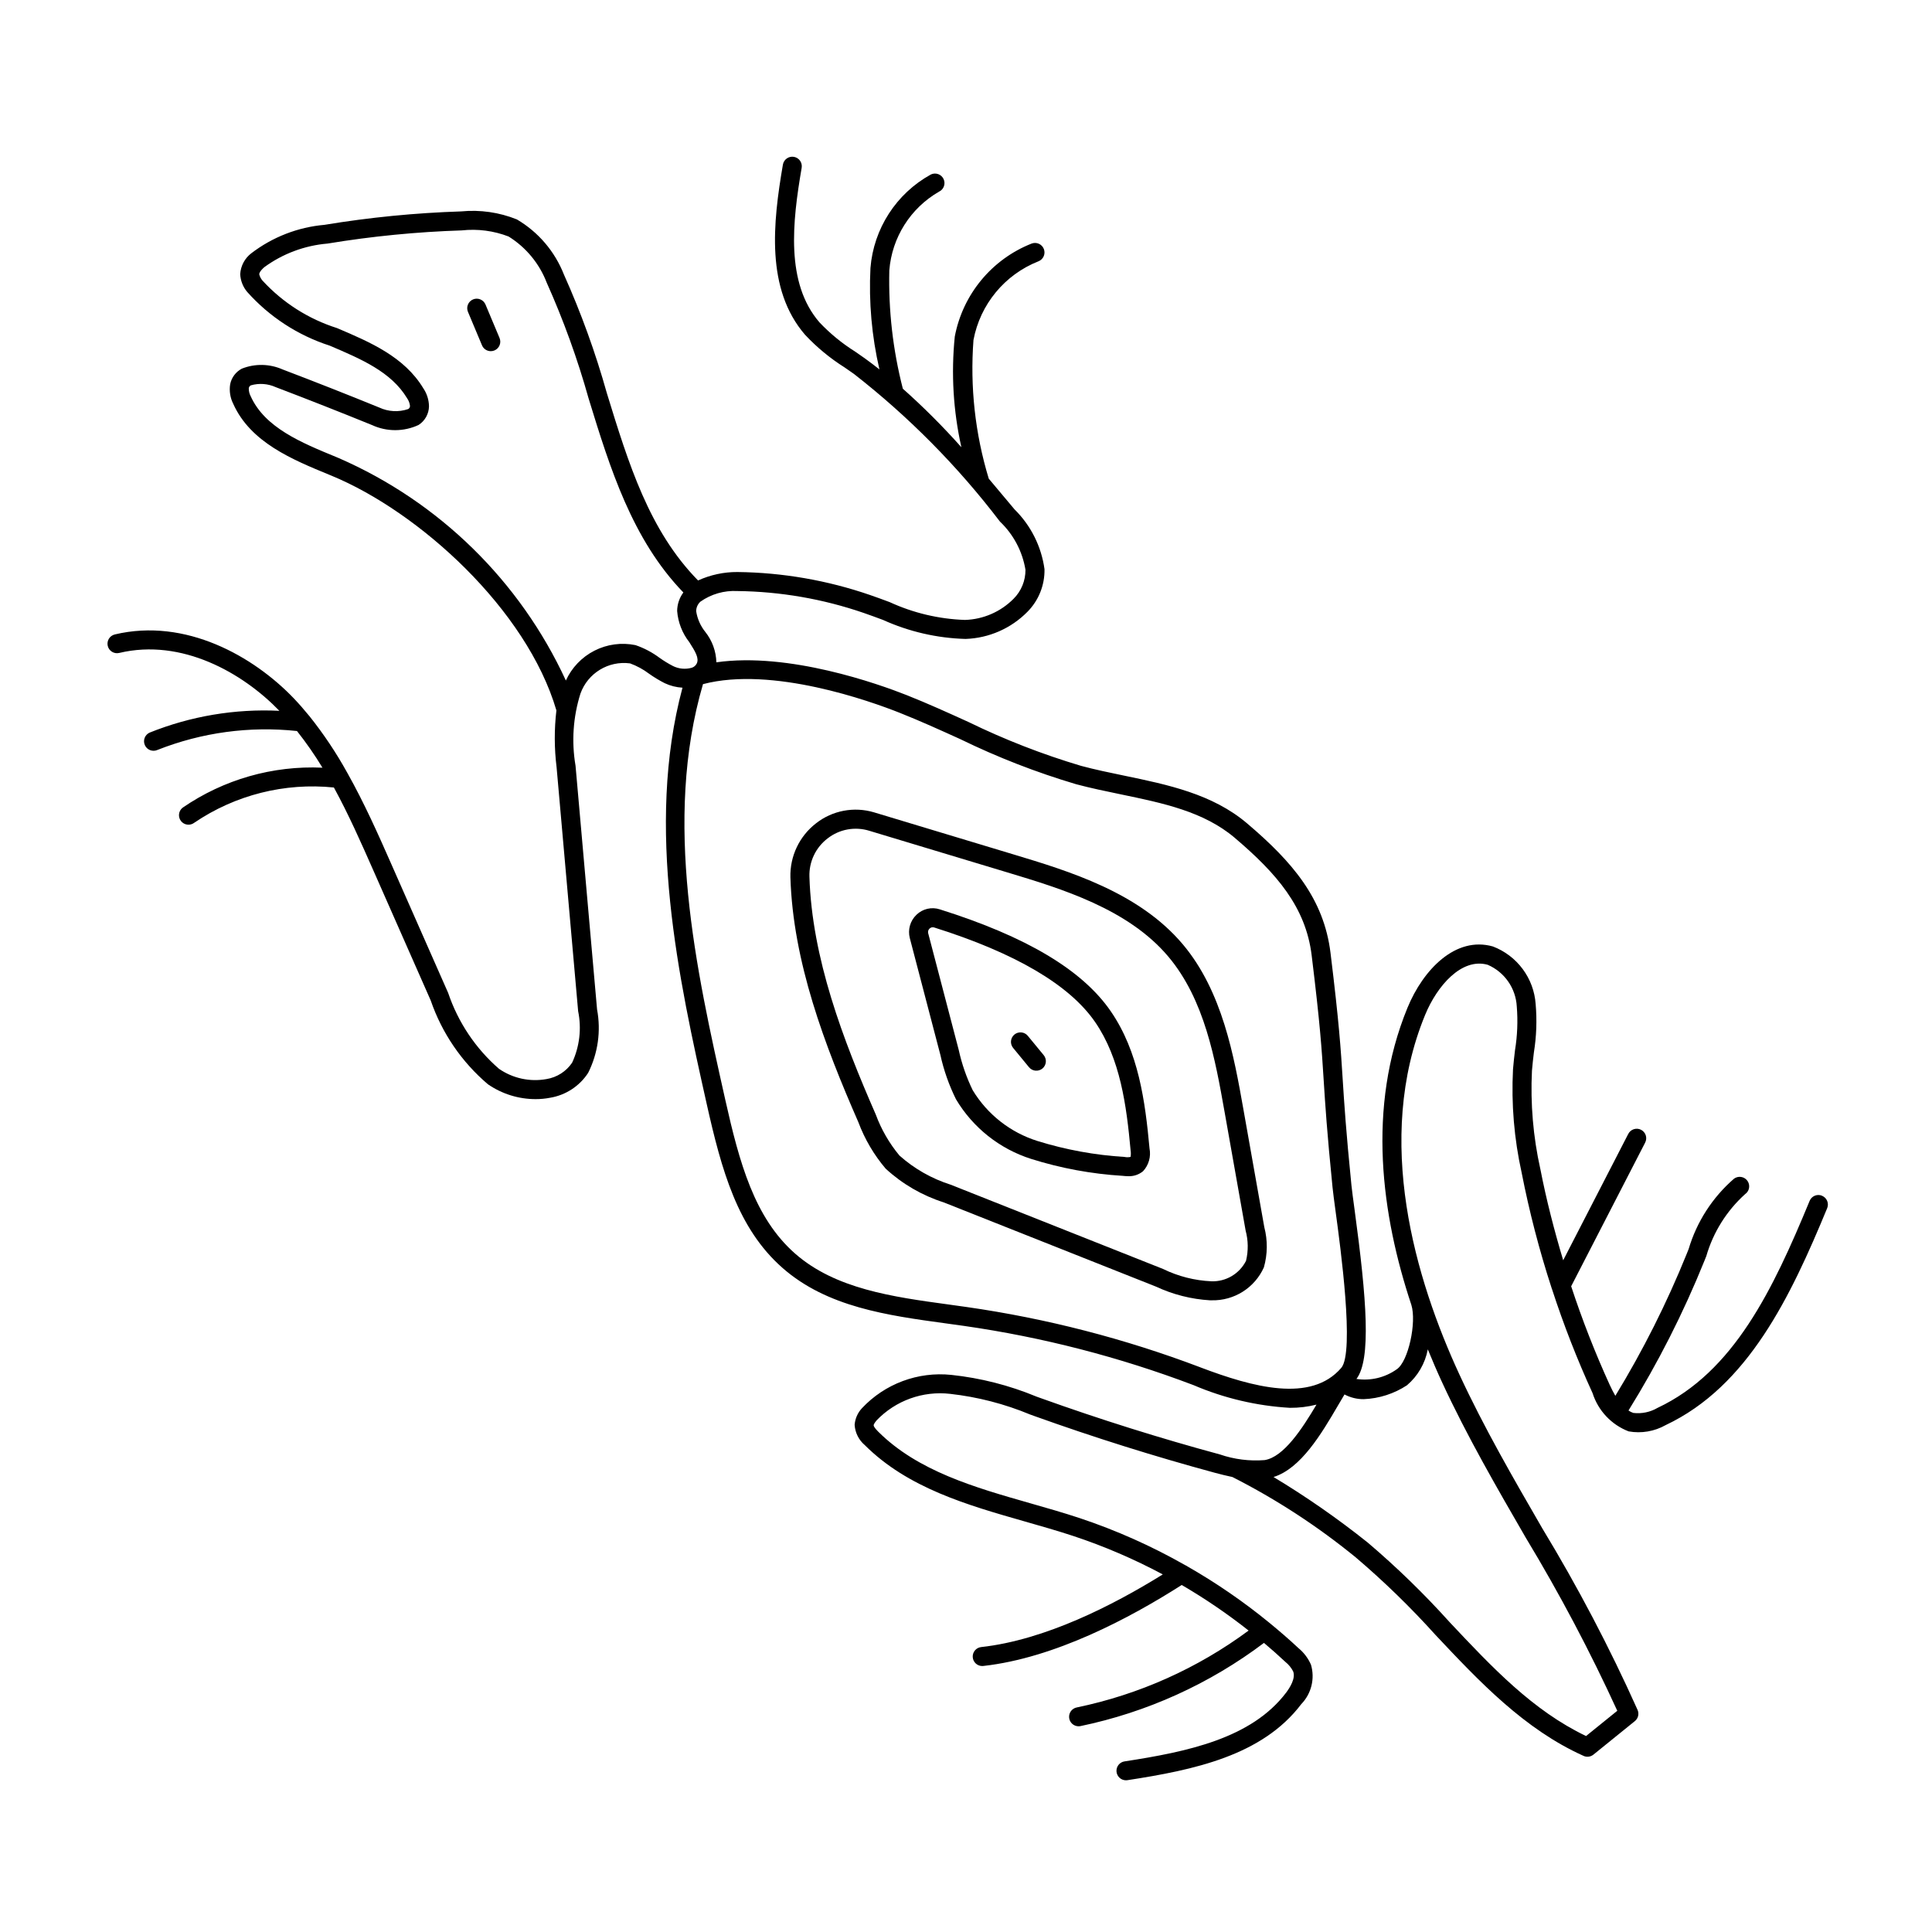 <?xml version="1.0" encoding="UTF-8"?>
<!-- Uploaded to: ICON Repo, www.svgrepo.com, Generator: ICON Repo Mixer Tools -->
<svg fill="#000000" width="800px" height="800px" version="1.1" viewBox="144 144 512 512" xmlns="http://www.w3.org/2000/svg">
 <g>
  <path d="m272.66 224.7c-0.258-0.617-0.75-1.105-1.371-1.359-0.617-0.254-1.312-0.254-1.93 0.008-0.613 0.258-1.102 0.75-1.355 1.371-0.254 0.617-0.25 1.312 0.012 1.93l3.723 8.875c0.395 0.934 1.309 1.539 2.324 1.539 0.336 0 0.668-0.066 0.977-0.195 1.285-0.543 1.883-2.019 1.344-3.301z"/>
  <path d="m473.49 437.84c-2.461-13.863-5.519-31.117-16.043-43.598-11.637-13.797-30.137-19.375-45-23.855l-36.805-11.102c-5.289-1.586-11.016-0.512-15.367 2.887-4.43 3.414-6.961 8.738-6.809 14.328 0.684 22.41 9.062 44.438 18.012 64.895 1.68 4.496 4.133 8.668 7.242 12.32 4.41 4.059 9.652 7.102 15.363 8.926l56.273 22.328c4.508 2.106 9.375 3.336 14.34 3.629 0.148 0 0.301 0 0.449-0.004 2.902 0.062 5.758-0.734 8.211-2.285 2.453-1.551 4.394-3.789 5.586-6.438 0.988-3.481 1.027-7.16 0.113-10.656zm0.719 40.293c-1.742 3.438-5.32 5.555-9.172 5.422-4.453-0.199-8.816-1.312-12.82-3.269l-56.273-22.328c-5.016-1.59-9.641-4.219-13.57-7.715-2.695-3.238-4.82-6.91-6.277-10.863-8.746-20-16.934-41.477-17.59-63.035-0.137-3.981 1.672-7.777 4.848-10.18 3.129-2.43 7.25-3.176 11.035-1.996l36.605 11.039c14.23 4.289 31.938 9.633 42.605 22.281 9.648 11.445 12.453 27.266 14.934 41.227l5.566 31.375h-0.004c0.715 2.629 0.75 5.394 0.113 8.043z"/>
  <path d="m438.36 411.99c-7.531-10.945-22.348-19.777-45.289-27-2.176-0.711-4.566-0.152-6.203 1.441-1.664 1.586-2.336 3.949-1.758 6.176v0.004l8.082 30.883h0.004c0.895 4.102 2.293 8.074 4.156 11.832 4.477 7.516 11.551 13.129 19.883 15.789 7.875 2.481 16.023 3.992 24.266 4.492 0.492 0.059 0.992 0.09 1.488 0.094 1.434 0.062 2.836-0.41 3.941-1.324 1.496-1.621 2.129-3.856 1.707-6.019-1.152-12.512-2.891-25.629-10.277-36.367zm5.262 38.594c-0.531 0.125-1.078 0.129-1.609 0.016-7.836-0.48-15.582-1.898-23.078-4.227-7.164-2.246-13.262-7.027-17.152-13.445-1.66-3.41-2.906-7.004-3.715-10.707l-8.082-30.883h-0.004c-0.121-0.453 0.016-0.938 0.359-1.254 0.32-0.316 0.793-0.43 1.223-0.293 21.523 6.781 35.871 15.211 42.648 25.051 6.695 9.742 8.32 22.125 9.406 33.977 0.094 0.586 0.094 1.18 0 1.766z"/>
  <path d="m416.39 418.52c-0.422-0.523-1.035-0.852-1.703-0.918-0.664-0.066-1.332 0.133-1.852 0.559-0.516 0.426-0.844 1.039-0.91 1.707-0.062 0.668 0.141 1.332 0.57 1.848l4.195 5.102c0.422 0.52 1.035 0.852 1.703 0.918s1.332-0.133 1.852-0.559c0.52-0.426 0.844-1.039 0.91-1.707 0.062-0.668-0.141-1.332-0.566-1.848z"/>
  <path d="m626.86 460.88c-0.617-0.258-1.309-0.258-1.93-0.004-0.617 0.258-1.105 0.746-1.359 1.367-9.699 23.469-20.074 45.324-40.289 54.852h-0.004c-1.941 1.137-4.199 1.609-6.434 1.344-0.453-0.152-0.883-0.367-1.277-0.641 7.824-12.609 14.551-25.871 20.105-39.633l0.5-1.25h0.004c1.832-6.336 5.394-12.035 10.289-16.453 0.555-0.383 0.934-0.973 1.051-1.637 0.113-0.664-0.039-1.348-0.43-1.898-0.391-0.547-0.988-0.918-1.652-1.023-0.664-0.109-1.348 0.055-1.891 0.453-5.715 4.949-9.895 11.43-12.043 18.676l-0.5 1.238v0.004c-5.269 13.039-11.598 25.625-18.918 37.629-0.512-0.895-0.996-1.836-1.445-2.812l-0.004 0.004c-3.902-8.547-7.328-17.301-10.258-26.223l19.605-38.066v-0.004c0.309-0.594 0.371-1.285 0.168-1.922-0.203-0.641-0.652-1.168-1.25-1.477-0.594-0.305-1.285-0.363-1.926-0.156-0.637 0.207-1.164 0.656-1.469 1.254l-17.242 33.48c-2.383-7.965-4.469-16.016-6.051-24.172h-0.004c-1.906-8.547-2.652-17.312-2.223-26.062 0.129-1.617 0.324-3.242 0.516-4.859 0.68-4.231 0.836-8.527 0.465-12.793-0.234-3.359-1.422-6.586-3.43-9.289-2.008-2.707-4.746-4.781-7.891-5.984-9.891-2.809-18.484 6.125-22.641 16.234-10.879 26.484-6.856 55.062 1.016 78.73 1.449 4.609-0.797 15.102-3.894 17.105l-0.004 0.004c-3.09 2.184-6.902 3.094-10.645 2.539 3.926-5.18 2.742-21.004-0.496-44.844-0.379-2.793-0.684-5.043-0.828-6.434-1.465-14.613-1.922-21.836-2.328-28.211-0.5-7.965-0.941-14.844-3.223-33.426-1.77-14.402-10.121-24.137-22.109-34.32-9.18-7.805-21.066-10.262-32.566-12.648-3.844-0.797-7.684-1.59-11.414-2.59-10.262-3.055-20.258-6.949-29.883-11.641-5.328-2.422-10.832-4.922-16.379-7.121-7.418-2.938-31.16-11.43-50.402-8.684-0.078-2.93-1.105-5.758-2.934-8.055-1.273-1.582-2.109-3.473-2.418-5.484 0-0.965 0.41-1.887 1.125-2.535 2.848-2.004 6.281-2.996 9.758-2.812 11.418 0.129 22.742 2.09 33.539 5.809 1.699 0.586 3.387 1.211 5.082 1.84 6.891 3.117 14.328 4.832 21.883 5.043 6.191-0.207 12.062-2.781 16.406-7.195 2.973-3 4.602-7.074 4.516-11.297-0.824-6.012-3.617-11.582-7.941-15.844-2.25-2.703-4.527-5.418-6.828-8.137v0.004c-3.621-11.898-4.992-24.367-4.051-36.766 1.781-9.438 8.273-17.305 17.207-20.836 1.297-0.5 1.945-1.961 1.445-3.258-0.5-1.301-1.957-1.945-3.258-1.445-10.566 4.18-18.25 13.488-20.352 24.656-0.992 9.805-0.402 19.703 1.754 29.32-4.863-5.469-10.043-10.648-15.516-15.516-2.633-10.242-3.84-20.797-3.582-31.367 0.68-8.695 5.606-16.496 13.164-20.848 0.609-0.281 1.078-0.797 1.305-1.426 0.227-0.633 0.195-1.328-0.094-1.934-0.285-0.605-0.801-1.074-1.434-1.297-0.633-0.223-1.324-0.188-1.93 0.102-9.164 5.043-15.18 14.355-16.012 24.781-0.461 9.027 0.34 18.07 2.379 26.875-1.27-0.984-2.531-1.98-3.848-2.914l-2.543-1.777c-3.481-2.18-6.672-4.793-9.496-7.773-9.039-10.461-7.18-26.621-4.723-40.953 0.113-0.66-0.039-1.34-0.426-1.887-0.387-0.547-0.977-0.918-1.637-1.027-0.66-0.113-1.336 0.043-1.883 0.43-0.547 0.387-0.914 0.977-1.027 1.637-2.648 15.457-4.59 32.973 5.883 45.098h0.004c3.098 3.309 6.606 6.207 10.441 8.625l2.488 1.73c14.527 11.328 27.535 24.48 38.699 39.129 3.586 3.414 5.965 7.898 6.769 12.785 0.023 2.879-1.109 5.644-3.148 7.68-3.414 3.449-8.02 5.457-12.871 5.609-6.914-0.23-13.711-1.84-19.992-4.731-1.73-0.645-3.457-1.285-5.195-1.879-11.309-3.894-23.164-5.949-35.121-6.086-3.602-0.02-7.164 0.746-10.441 2.238-12.941-13.191-18.414-30.906-24.176-49.664v-0.004c-3.012-10.738-6.816-21.242-11.379-31.422-2.406-6.125-6.793-11.262-12.465-14.594-4.676-1.883-9.738-2.609-14.758-2.121-12.137 0.391-24.234 1.578-36.219 3.559-7.043 0.617-13.766 3.231-19.383 7.527-1.746 1.328-2.824 3.352-2.953 5.539 0.082 1.723 0.727 3.371 1.836 4.695 5.898 6.617 13.457 11.539 21.895 14.258 8.367 3.57 16.281 6.938 20.496 13.934 0.41 0.586 0.672 1.266 0.762 1.977 0.031 0.363-0.152 0.711-0.473 0.891-2.512 0.859-5.266 0.715-7.672-0.41-8.512-3.469-17.059-6.836-25.645-10.105-3.422-1.504-7.305-1.574-10.773-0.191-1.598 0.844-2.731 2.356-3.086 4.125-0.285 1.789 0.008 3.621 0.832 5.234 4.586 10.184 15.633 14.727 25.371 18.734l0.637 0.262c23.211 9.566 51.742 35.406 59.617 62.215h-0.004c-0.586 5-0.57 10.055 0.051 15.055l5.711 64.645c0.945 4.602 0.387 9.391-1.594 13.652-1.57 2.324-4.027 3.894-6.793 4.344-4.398 0.797-8.93-0.188-12.602-2.731-6.188-5.383-10.828-12.316-13.453-20.09l-15.148-34.332c-3.41-7.738-7.094-16.016-11.559-23.965-0.031-0.043-0.047-0.094-0.078-0.137-2.894-5.234-6.227-10.219-9.961-14.898l-0.105-0.121c-1.293-1.582-2.629-3.125-4.043-4.606-10.637-11.129-28.676-21.422-47.457-16.953v0.004c-1.355 0.32-2.188 1.68-1.867 3.035 0.324 1.352 1.684 2.188 3.039 1.863 16.582-3.953 32.754 5.293 42.445 15.336h-0.004c-11.75-0.574-23.484 1.398-34.398 5.785-1.266 0.582-1.816 2.078-1.234 3.34 0.582 1.266 2.078 1.816 3.34 1.238 11.734-4.633 24.414-6.352 36.961-5.008 2.449 3.094 4.707 6.34 6.754 9.715-13.176-0.598-26.188 3.125-37.055 10.602-1.098 0.855-1.293 2.441-0.438 3.539 0.855 1.098 2.441 1.293 3.539 0.438 10.848-7.359 23.941-10.66 36.984-9.328 3.922 7.18 7.258 14.73 10.535 22.156l15.145 34.328h-0.004c2.969 8.617 8.203 16.277 15.152 22.172 3.715 2.559 8.117 3.93 12.625 3.93 1.297 0.004 2.59-0.121 3.863-0.367 4.133-0.691 7.785-3.082 10.066-6.594 2.602-5.188 3.434-11.086 2.363-16.793l-5.711-64.645h-0.004c-1.082-6.363-0.637-12.898 1.305-19.059 1.945-5.441 7.434-8.785 13.16-8.016 1.797 0.656 3.488 1.574 5.016 2.727 1.32 0.941 2.711 1.781 4.156 2.516 1.48 0.699 3.082 1.105 4.715 1.195-9.941 37.008-0.922 77.523 6.414 110.3 3.945 17.59 8.184 33 20.094 43.469 11.832 10.395 27.812 12.582 43.266 14.695l4.816 0.668c20.797 2.981 41.203 8.246 60.844 15.699 8.098 3.469 16.738 5.5 25.535 6.012 2.375 0.02 4.742-0.27 7.047-0.852-3.805 6.414-8.668 13.887-13.738 14.703-4.019 0.32-8.059-0.191-11.867-1.5-15.887-4.301-31.844-9.312-47.434-14.906l-1.18-0.422-0.004-0.004c-7.199-2.988-14.789-4.922-22.543-5.746-8.844-0.926-17.613 2.344-23.695 8.832-1.125 1.203-1.809 2.758-1.938 4.402 0.125 2.074 1.094 4.012 2.676 5.359 11.418 11.398 27.191 15.902 42.441 20.254 4.324 1.234 8.641 2.465 12.84 3.848 8.18 2.711 16.109 6.117 23.707 10.18-13.211 8.207-31.207 17.383-48.125 19.254-1.328 0.145-2.312 1.301-2.242 2.637 0.074 1.336 1.176 2.383 2.516 2.387 0.094 0 0.188-0.008 0.277-0.016 18.879-2.094 38.766-12.633 52.594-21.461 6.184 3.606 12.105 7.641 17.723 12.078-13.508 10-29.027 16.949-45.484 20.363-1.289 0.223-2.191 1.395-2.082 2.695 0.109 1.305 1.199 2.305 2.508 2.309 0.145 0 0.289-0.012 0.43-0.035 17.664-3.664 34.297-11.199 48.699-22.062 1.941 1.641 3.852 3.32 5.699 5.059 0.848 0.68 1.543 1.531 2.039 2.496 0.695 1.832-0.871 4.305-1.859 5.617-9.215 12.172-26.215 15.68-42.832 18.23-1.301 0.199-2.227 1.367-2.129 2.68 0.102 1.309 1.191 2.324 2.508 2.328 0.129 0 0.262-0.012 0.387-0.031 17.637-2.707 35.73-6.496 46.082-20.168v0.004c2.672-2.769 3.652-6.758 2.559-10.445-0.742-1.699-1.875-3.199-3.305-4.379-2.484-2.332-5.074-4.551-7.711-6.719-0.035-0.02-0.062-0.059-0.098-0.078-6.781-5.543-14.008-10.512-21.613-14.859-0.172-0.129-0.359-0.234-0.559-0.312-8.938-5.09-18.352-9.289-28.113-12.531-4.258-1.406-8.637-2.656-13.031-3.91-14.633-4.176-29.766-8.496-40.266-18.977-1.047-1.043-1.199-1.5-1.195-1.676 0-0.113 0.082-0.461 0.762-1.277v-0.004c5.051-5.281 12.281-7.887 19.539-7.043 7.266 0.816 14.379 2.652 21.129 5.457l1.188 0.43c15.715 5.637 31.805 10.691 47.816 15.027 1.586 0.43 3.113 0.797 4.625 1.117v-0.004c11.641 5.91 22.605 13.059 32.715 21.32 7.5 6.383 14.57 13.262 21.16 20.582 11.543 12.266 23.473 24.949 39.199 32.008v0.004c0.863 0.391 1.879 0.258 2.617-0.34l10.977-8.879c0.875-0.707 1.172-1.91 0.73-2.945-7.418-16.547-15.855-32.621-25.258-48.133-7.617-13.164-15.492-26.781-21.953-40.746-11.664-25.207-22.715-62.203-9.113-95.305 3.191-7.777 9.719-15.242 16.59-13.309 4.461 1.926 7.449 6.207 7.711 11.059 0.312 3.859 0.156 7.746-0.469 11.566-0.195 1.688-0.398 3.375-0.531 5.062-0.477 9.203 0.297 18.426 2.293 27.422 2.023 10.344 4.676 20.559 7.945 30.582 0.031 0.102 0.066 0.199 0.109 0.297 3.051 9.379 6.641 18.578 10.746 27.547 1.484 4.644 4.996 8.367 9.551 10.117 3.367 0.605 6.84 0.016 9.82-1.668 21.824-10.289 33.105-34.035 42.793-57.48 0.531-1.285-0.078-2.758-1.363-3.289zm-304.52-140.38c-1.223-0.633-2.402-1.352-3.527-2.152-1.949-1.461-4.113-2.602-6.418-3.387-3.684-0.75-7.512-0.234-10.859 1.473-3.348 1.707-6.019 4.496-7.574 7.914-12.156-26.371-33.582-47.355-60.203-58.957l-0.637-0.266c-9.309-3.828-18.938-7.789-22.695-16.137-0.344-0.652-0.516-1.383-0.496-2.121 0.051-0.328 0.262-0.609 0.559-0.75 2.184-0.625 4.512-0.453 6.578 0.48 8.551 3.254 17.062 6.606 25.535 10.055 3.91 1.801 8.414 1.789 12.316-0.027 1.695-1.078 2.734-2.938 2.769-4.945-0.023-1.691-0.539-3.344-1.484-4.746-5.059-8.395-14.098-12.246-22.84-15.969v-0.004c-7.602-2.398-14.438-6.754-19.824-12.629-0.406-0.477-0.695-1.047-0.84-1.656 0-0.203 0.129-0.781 1.285-1.824v-0.004c4.922-3.613 10.75-5.793 16.836-6.301 11.762-1.941 23.637-3.106 35.551-3.488 4.207-0.461 8.461 0.094 12.41 1.617 4.613 2.871 8.164 7.168 10.109 12.242 4.453 9.953 8.168 20.219 11.109 30.719 5.644 18.367 11.52 37.328 25.098 51.371v0.004c-1.055 1.422-1.629 3.141-1.645 4.91 0.238 3.004 1.355 5.871 3.215 8.246 1.656 2.59 2.637 4.25 1.984 5.664h-0.004c-0.27 0.551-0.762 0.965-1.352 1.137-1.652 0.461-3.418 0.297-4.957-0.469zm139.75 185.85c-19.988-7.586-40.75-12.941-61.914-15.977l-4.852-0.676c-14.715-2.012-29.934-4.094-40.625-13.492-10.773-9.465-14.754-24.07-18.5-40.781-7.754-34.605-16.527-73.777-5.902-110.12 18.367-4.828 44.398 4.531 52.082 7.578 5.434 2.156 10.883 4.629 16.152 7.019l0.004 0.004c9.875 4.812 20.133 8.801 30.668 11.926 3.844 1.023 7.832 1.852 11.691 2.652 11.379 2.356 22.125 4.586 30.328 11.551 11.09 9.422 18.801 18.316 20.375 31.094 2.262 18.441 2.676 24.926 3.191 33.137 0.41 6.414 0.867 13.691 2.348 28.395 0.145 1.434 0.453 3.738 0.84 6.609 1.246 9.172 5.031 37.078 1.477 41.227-8.004 9.328-23.371 5.168-37.363-0.141zm60.293-4.758c1.246 3.051 2.519 6.008 3.812 8.797 6.559 14.176 14.496 27.891 22.168 41.152v-0.004c8.945 14.809 17.035 30.113 24.234 45.84l-8.277 6.691c-14.109-6.746-24.852-18.156-36.195-30.219h0.004c-6.746-7.488-13.98-14.52-21.66-21.047-7.93-6.336-16.27-12.141-24.969-17.375 7.231-2.25 12.664-11.402 17.066-18.934 0.605-1.035 1.184-2.016 1.742-2.945h0.004c1.57 0.836 3.324 1.266 5.106 1.246 4.074-0.168 8.027-1.438 11.438-3.676 2.879-2.449 4.828-5.812 5.527-9.527z"/>
 </g>
</svg>
